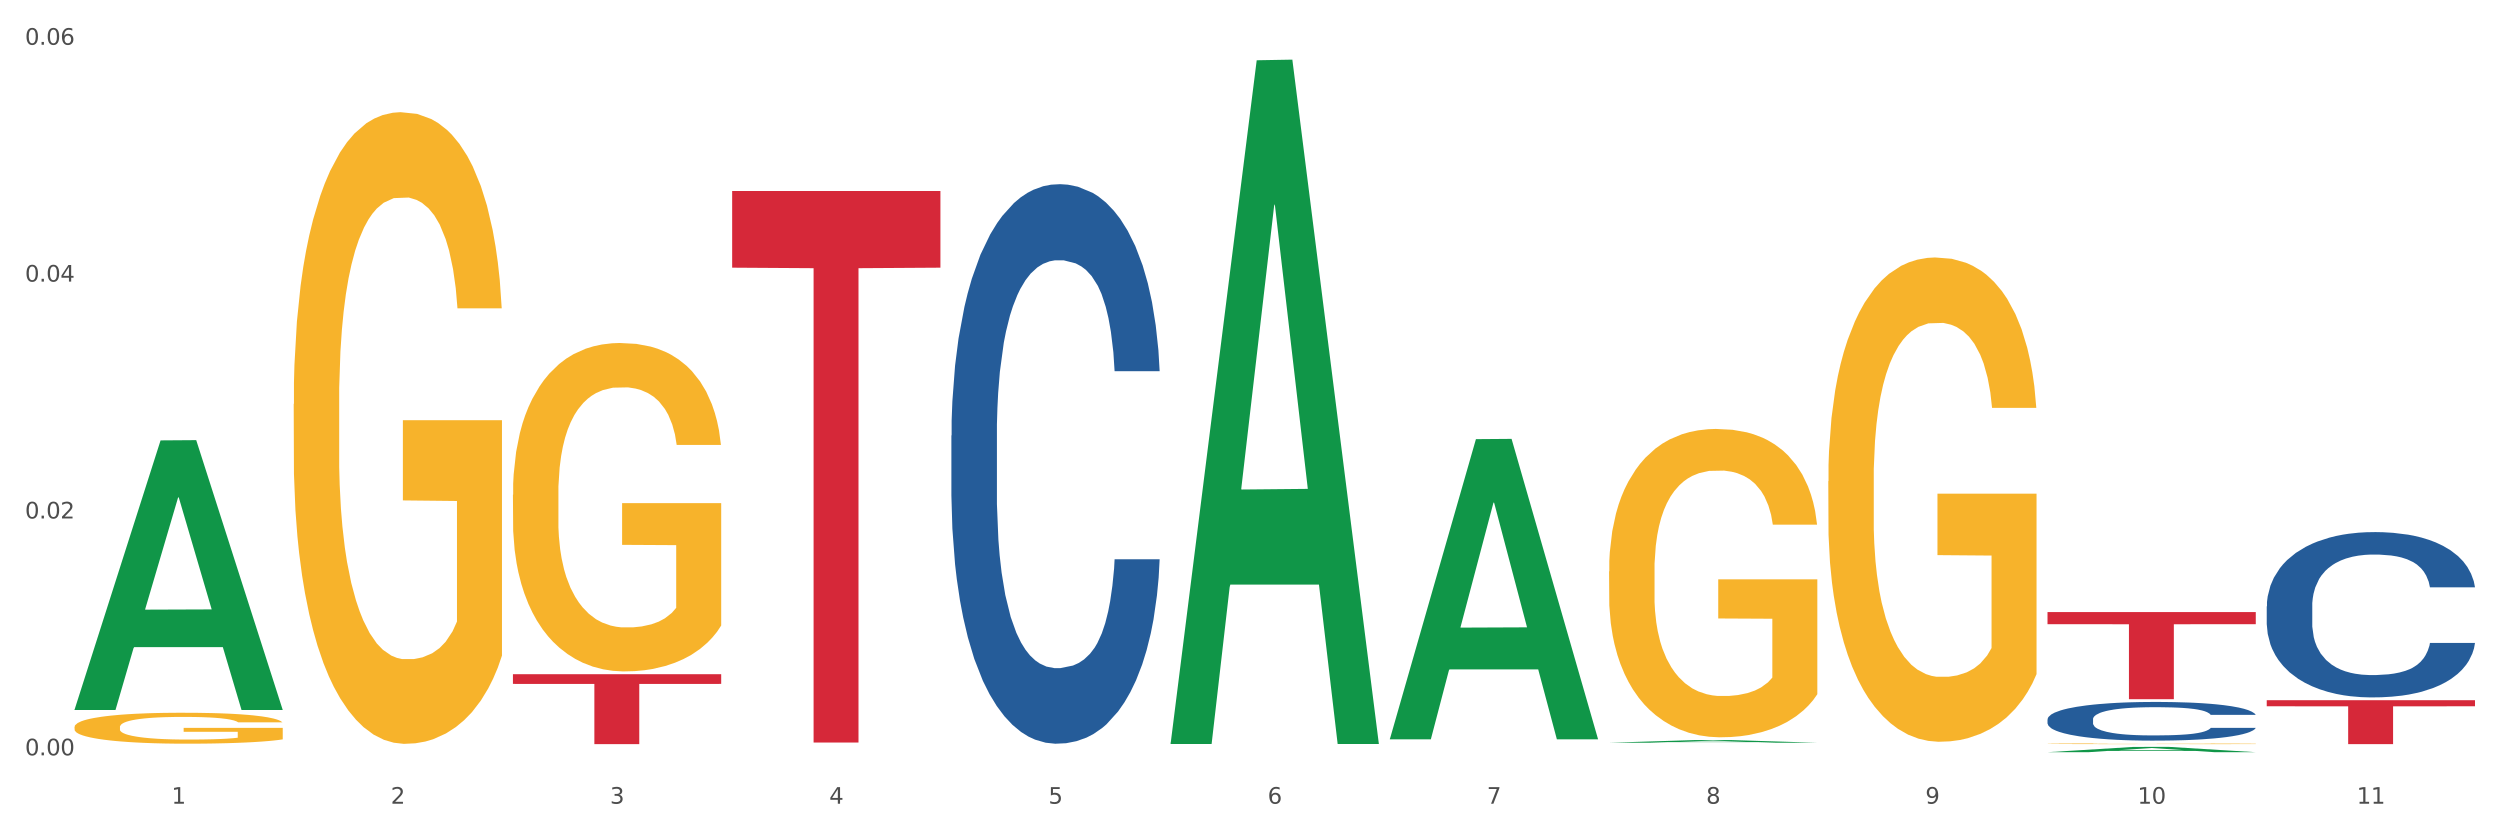 <?xml version="1.0" encoding="utf-8" standalone="no"?>
<!DOCTYPE svg PUBLIC "-//W3C//DTD SVG 1.1//EN"
  "http://www.w3.org/Graphics/SVG/1.1/DTD/svg11.dtd">
<svg xmlns:xlink="http://www.w3.org/1999/xlink" width="1080pt" height="360pt" viewBox="0 0 1080 360" xmlns="http://www.w3.org/2000/svg" version="1.1">
 <rect x="0" y="0" width="1080" height="360" fill="#333333" stroke="none"/>
 <defs>
  <style type="text/css">*{stroke-linejoin: round; stroke-linecap: butt}</style>
 </defs>
 <g id="figure_1">
  <g id="patch_1">
   <path d="M 0 360 
L 1080 360 
L 1080 0 
L 0 0 
z
" style="fill: #ffffff; stroke: #ffffff; stroke-linejoin: miter"/>
  </g>
  <g id="axes_1">
   <g id="matplotlib.axis_1">
    <g id="xtick_1">
     <g id="text_1">
      <!-- 1 -->
      <g style="fill: #4d4d4d" transform="translate(74.106 347.204) scale(0.096 -0.096)">
       <defs>
        <path id="DejaVuSans-31" d="M 794 531 
L 1825 531 
L 1825 4091 
L 703 3866 
L 703 4441 
L 1819 4666 
L 2450 4666 
L 2450 531 
L 3481 531 
L 3481 0 
L 794 0 
L 794 531 
z
" transform="scale(0.016)"/>
       </defs>
       <use xlink:href="#DejaVuSans-31"/>
      </g>
     </g>
    </g>
    <g id="xtick_2">
     <g id="text_2">
      <!-- 2 -->
      <g style="fill: #4d4d4d" transform="translate(168.812 347.204) scale(0.096 -0.096)">
       <defs>
        <path id="DejaVuSans-32" d="M 1228 531 
L 3431 531 
L 3431 0 
L 469 0 
L 469 531 
Q 828 903 1448 1529 
Q 2069 2156 2228 2338 
Q 2531 2678 2651 2914 
Q 2772 3150 2772 3378 
Q 2772 3750 2511 3984 
Q 2250 4219 1831 4219 
Q 1534 4219 1204 4116 
Q 875 4013 500 3803 
L 500 4441 
Q 881 4594 1212 4672 
Q 1544 4750 1819 4750 
Q 2544 4750 2975 4387 
Q 3406 4025 3406 3419 
Q 3406 3131 3298 2873 
Q 3191 2616 2906 2266 
Q 2828 2175 2409 1742 
Q 1991 1309 1228 531 
z
" transform="scale(0.016)"/>
       </defs>
       <use xlink:href="#DejaVuSans-32"/>
      </g>
     </g>
    </g>
    <g id="xtick_3">
     <g id="text_3">
      <!-- 3 -->
      <g style="fill: #4d4d4d" transform="translate(263.517 347.204) scale(0.096 -0.096)">
       <defs>
        <path id="DejaVuSans-33" d="M 2597 2516 
Q 3050 2419 3304 2112 
Q 3559 1806 3559 1356 
Q 3559 666 3084 287 
Q 2609 -91 1734 -91 
Q 1441 -91 1130 -33 
Q 819 25 488 141 
L 488 750 
Q 750 597 1062 519 
Q 1375 441 1716 441 
Q 2309 441 2620 675 
Q 2931 909 2931 1356 
Q 2931 1769 2642 2001 
Q 2353 2234 1838 2234 
L 1294 2234 
L 1294 2753 
L 1863 2753 
Q 2328 2753 2575 2939 
Q 2822 3125 2822 3475 
Q 2822 3834 2567 4026 
Q 2313 4219 1838 4219 
Q 1578 4219 1281 4162 
Q 984 4106 628 3988 
L 628 4550 
Q 988 4650 1302 4700 
Q 1616 4750 1894 4750 
Q 2613 4750 3031 4423 
Q 3450 4097 3450 3541 
Q 3450 3153 3228 2886 
Q 3006 2619 2597 2516 
z
" transform="scale(0.016)"/>
       </defs>
       <use xlink:href="#DejaVuSans-33"/>
      </g>
     </g>
    </g>
    <g id="xtick_4">
     <g id="text_4">
      <!-- 4 -->
      <g style="fill: #4d4d4d" transform="translate(358.223 347.204) scale(0.096 -0.096)">
       <defs>
        <path id="DejaVuSans-34" d="M 2419 4116 
L 825 1625 
L 2419 1625 
L 2419 4116 
z
M 2253 4666 
L 3047 4666 
L 3047 1625 
L 3713 1625 
L 3713 1100 
L 3047 1100 
L 3047 0 
L 2419 0 
L 2419 1100 
L 313 1100 
L 313 1709 
L 2253 4666 
z
" transform="scale(0.016)"/>
       </defs>
       <use xlink:href="#DejaVuSans-34"/>
      </g>
     </g>
    </g>
    <g id="xtick_5">
     <g id="text_5">
      <!-- 5 -->
      <g style="fill: #4d4d4d" transform="translate(452.928 347.204) scale(0.096 -0.096)">
       <defs>
        <path id="DejaVuSans-35" d="M 691 4666 
L 3169 4666 
L 3169 4134 
L 1269 4134 
L 1269 2991 
Q 1406 3038 1543 3061 
Q 1681 3084 1819 3084 
Q 2600 3084 3056 2656 
Q 3513 2228 3513 1497 
Q 3513 744 3044 326 
Q 2575 -91 1722 -91 
Q 1428 -91 1123 -41 
Q 819 9 494 109 
L 494 744 
Q 775 591 1075 516 
Q 1375 441 1709 441 
Q 2250 441 2565 725 
Q 2881 1009 2881 1497 
Q 2881 1984 2565 2268 
Q 2250 2553 1709 2553 
Q 1456 2553 1204 2497 
Q 953 2441 691 2322 
L 691 4666 
z
" transform="scale(0.016)"/>
       </defs>
       <use xlink:href="#DejaVuSans-35"/>
      </g>
     </g>
    </g>
    <g id="xtick_6">
     <g id="text_6">
      <!-- 6 -->
      <g style="fill: #4d4d4d" transform="translate(547.634 347.204) scale(0.096 -0.096)">
       <defs>
        <path id="DejaVuSans-36" d="M 2113 2584 
Q 1688 2584 1439 2293 
Q 1191 2003 1191 1497 
Q 1191 994 1439 701 
Q 1688 409 2113 409 
Q 2538 409 2786 701 
Q 3034 994 3034 1497 
Q 3034 2003 2786 2293 
Q 2538 2584 2113 2584 
z
M 3366 4563 
L 3366 3988 
Q 3128 4100 2886 4159 
Q 2644 4219 2406 4219 
Q 1781 4219 1451 3797 
Q 1122 3375 1075 2522 
Q 1259 2794 1537 2939 
Q 1816 3084 2150 3084 
Q 2853 3084 3261 2657 
Q 3669 2231 3669 1497 
Q 3669 778 3244 343 
Q 2819 -91 2113 -91 
Q 1303 -91 875 529 
Q 447 1150 447 2328 
Q 447 3434 972 4092 
Q 1497 4750 2381 4750 
Q 2619 4750 2861 4703 
Q 3103 4656 3366 4563 
z
" transform="scale(0.016)"/>
       </defs>
       <use xlink:href="#DejaVuSans-36"/>
      </g>
     </g>
    </g>
    <g id="xtick_7">
     <g id="text_7">
      <!-- 7 -->
      <g style="fill: #4d4d4d" transform="translate(642.339 347.204) scale(0.096 -0.096)">
       <defs>
        <path id="DejaVuSans-37" d="M 525 4666 
L 3525 4666 
L 3525 4397 
L 1831 0 
L 1172 0 
L 2766 4134 
L 525 4134 
L 525 4666 
z
" transform="scale(0.016)"/>
       </defs>
       <use xlink:href="#DejaVuSans-37"/>
      </g>
     </g>
    </g>
    <g id="xtick_8">
     <g id="text_8">
      <!-- 8 -->
      <g style="fill: #4d4d4d" transform="translate(737.044 347.204) scale(0.096 -0.096)">
       <defs>
        <path id="DejaVuSans-38" d="M 2034 2216 
Q 1584 2216 1326 1975 
Q 1069 1734 1069 1313 
Q 1069 891 1326 650 
Q 1584 409 2034 409 
Q 2484 409 2743 651 
Q 3003 894 3003 1313 
Q 3003 1734 2745 1975 
Q 2488 2216 2034 2216 
z
M 1403 2484 
Q 997 2584 770 2862 
Q 544 3141 544 3541 
Q 544 4100 942 4425 
Q 1341 4750 2034 4750 
Q 2731 4750 3128 4425 
Q 3525 4100 3525 3541 
Q 3525 3141 3298 2862 
Q 3072 2584 2669 2484 
Q 3125 2378 3379 2068 
Q 3634 1759 3634 1313 
Q 3634 634 3220 271 
Q 2806 -91 2034 -91 
Q 1263 -91 848 271 
Q 434 634 434 1313 
Q 434 1759 690 2068 
Q 947 2378 1403 2484 
z
M 1172 3481 
Q 1172 3119 1398 2916 
Q 1625 2713 2034 2713 
Q 2441 2713 2670 2916 
Q 2900 3119 2900 3481 
Q 2900 3844 2670 4047 
Q 2441 4250 2034 4250 
Q 1625 4250 1398 4047 
Q 1172 3844 1172 3481 
z
" transform="scale(0.016)"/>
       </defs>
       <use xlink:href="#DejaVuSans-38"/>
      </g>
     </g>
    </g>
    <g id="xtick_9">
     <g id="text_9">
      <!-- 9 -->
      <g style="fill: #4d4d4d" transform="translate(831.75 347.204) scale(0.096 -0.096)">
       <defs>
        <path id="DejaVuSans-39" d="M 703 97 
L 703 672 
Q 941 559 1184 500 
Q 1428 441 1663 441 
Q 2288 441 2617 861 
Q 2947 1281 2994 2138 
Q 2813 1869 2534 1725 
Q 2256 1581 1919 1581 
Q 1219 1581 811 2004 
Q 403 2428 403 3163 
Q 403 3881 828 4315 
Q 1253 4750 1959 4750 
Q 2769 4750 3195 4129 
Q 3622 3509 3622 2328 
Q 3622 1225 3098 567 
Q 2575 -91 1691 -91 
Q 1453 -91 1209 -44 
Q 966 3 703 97 
z
M 1959 2075 
Q 2384 2075 2632 2365 
Q 2881 2656 2881 3163 
Q 2881 3666 2632 3958 
Q 2384 4250 1959 4250 
Q 1534 4250 1286 3958 
Q 1038 3666 1038 3163 
Q 1038 2656 1286 2365 
Q 1534 2075 1959 2075 
z
" transform="scale(0.016)"/>
       </defs>
       <use xlink:href="#DejaVuSans-39"/>
      </g>
     </g>
    </g>
    <g id="xtick_10">
     <g id="text_10">
      <!-- 10 -->
      <g style="fill: #4d4d4d" transform="translate(923.401 347.204) scale(0.096 -0.096)">
       <defs>
        <path id="DejaVuSans-30" d="M 2034 4250 
Q 1547 4250 1301 3770 
Q 1056 3291 1056 2328 
Q 1056 1369 1301 889 
Q 1547 409 2034 409 
Q 2525 409 2770 889 
Q 3016 1369 3016 2328 
Q 3016 3291 2770 3770 
Q 2525 4250 2034 4250 
z
M 2034 4750 
Q 2819 4750 3233 4129 
Q 3647 3509 3647 2328 
Q 3647 1150 3233 529 
Q 2819 -91 2034 -91 
Q 1250 -91 836 529 
Q 422 1150 422 2328 
Q 422 3509 836 4129 
Q 1250 4750 2034 4750 
z
" transform="scale(0.016)"/>
       </defs>
       <use xlink:href="#DejaVuSans-31"/>
       <use xlink:href="#DejaVuSans-30" transform="translate(63.623 0)"/>
      </g>
     </g>
    </g>
    <g id="xtick_11">
     <g id="text_11">
      <!-- 11 -->
      <g style="fill: #4d4d4d" transform="translate(1018.107 347.204) scale(0.096 -0.096)">
       <use xlink:href="#DejaVuSans-31"/>
       <use xlink:href="#DejaVuSans-31" transform="translate(63.623 0)"/>
      </g>
     </g>
    </g>
    <g id="xtick_12"/>
    <g id="xtick_13"/>
    <g id="xtick_14"/>
    <g id="xtick_15"/>
    <g id="xtick_16"/>
    <g id="xtick_17"/>
    <g id="xtick_18"/>
    <g id="xtick_19"/>
    <g id="xtick_20"/>
    <g id="xtick_21"/>
   </g>
   <g id="matplotlib.axis_2">
    <g id="ytick_1">
     <g id="text_12">
      <!-- 0.00 -->
      <g style="fill: #4d4d4d" transform="translate(10.8 326.306) scale(0.096 -0.096)">
       <defs>
        <path id="DejaVuSans-2e" d="M 684 794 
L 1344 794 
L 1344 0 
L 684 0 
L 684 794 
z
" transform="scale(0.016)"/>
       </defs>
       <use xlink:href="#DejaVuSans-30"/>
       <use xlink:href="#DejaVuSans-2e" transform="translate(63.623 0)"/>
       <use xlink:href="#DejaVuSans-30" transform="translate(95.41 0)"/>
       <use xlink:href="#DejaVuSans-30" transform="translate(159.033 0)"/>
      </g>
     </g>
    </g>
    <g id="ytick_2">
     <g id="text_13">
      <!-- 0.02 -->
      <g style="fill: #4d4d4d" transform="translate(10.8 223.982) scale(0.096 -0.096)">
       <use xlink:href="#DejaVuSans-30"/>
       <use xlink:href="#DejaVuSans-2e" transform="translate(63.623 0)"/>
       <use xlink:href="#DejaVuSans-30" transform="translate(95.41 0)"/>
       <use xlink:href="#DejaVuSans-32" transform="translate(159.033 0)"/>
      </g>
     </g>
    </g>
    <g id="ytick_3">
     <g id="text_14">
      <!-- 0.04 -->
      <g style="fill: #4d4d4d" transform="translate(10.8 121.659) scale(0.096 -0.096)">
       <use xlink:href="#DejaVuSans-30"/>
       <use xlink:href="#DejaVuSans-2e" transform="translate(63.623 0)"/>
       <use xlink:href="#DejaVuSans-30" transform="translate(95.41 0)"/>
       <use xlink:href="#DejaVuSans-34" transform="translate(159.033 0)"/>
      </g>
     </g>
    </g>
    <g id="ytick_4">
     <g id="text_15">
      <!-- 0.06 -->
      <g style="fill: #4d4d4d" transform="translate(10.8 19.335) scale(0.096 -0.096)">
       <use xlink:href="#DejaVuSans-30"/>
       <use xlink:href="#DejaVuSans-2e" transform="translate(63.623 0)"/>
       <use xlink:href="#DejaVuSans-30" transform="translate(95.41 0)"/>
       <use xlink:href="#DejaVuSans-36" transform="translate(159.033 0)"/>
      </g>
     </g>
    </g>
    <g id="ytick_5"/>
    <g id="ytick_6"/>
    <g id="ytick_7"/>
   </g>
   <g id="PolyCollection_1">
    <path d="M 32.175 306.5 
L 32.268 306.39 
L 69.369 190.247 
L 84.766 190.137 
L 122.145 306.719 
L 104.337 306.719 
L 96.267 279.571 
L 57.96 279.571 
L 57.682 280.009 
L 49.891 306.719 
L 32.175 306.719 
L 32.175 306.5 
L 62.783 263.37 
L 91.444 263.261 
L 77.253 214.986 
L 77.067 214.767 
L 76.882 215.096 
L 62.691 263.261 
L 62.783 263.37 
L 32.175 306.5 
z
" clip-path="url(#p1b09f96407)" style="fill: #109648"/>
    <path d="M 221.586 213.735 
L 221.692 213.605 
L 221.692 208.94 
L 221.905 204.923 
L 222.967 195.205 
L 224.56 187.171 
L 225.729 182.895 
L 226.897 179.397 
L 228.278 175.898 
L 229.978 172.27 
L 233.058 166.957 
L 234.97 164.236 
L 237.307 161.386 
L 241.556 157.239 
L 244.636 154.907 
L 247.823 152.963 
L 253.028 150.631 
L 256.427 149.594 
L 260.038 148.817 
L 264.394 148.298 
L 267.686 148.169 
L 274.91 148.558 
L 281.07 149.724 
L 284.045 150.631 
L 287.869 152.186 
L 289.887 153.222 
L 293.18 155.296 
L 296.579 158.017 
L 298.916 160.349 
L 302.421 164.755 
L 305.077 169.16 
L 307.52 174.603 
L 308.794 178.36 
L 309.75 181.859 
L 310.6 185.876 
L 311.45 192.225 
L 292.33 192.225 
L 291.586 187.69 
L 290.418 183.414 
L 288.718 179.267 
L 287.231 176.676 
L 284.682 173.436 
L 282.345 171.363 
L 279.902 169.808 
L 276.928 168.512 
L 274.591 167.865 
L 271.298 167.346 
L 264.818 167.476 
L 260.463 168.512 
L 257.489 169.808 
L 255.577 170.974 
L 253.878 172.27 
L 251.966 174.084 
L 249.735 176.805 
L 248.142 179.267 
L 246.548 182.377 
L 245.274 185.487 
L 244.105 189.115 
L 243.149 193.002 
L 242.406 197.019 
L 241.768 201.943 
L 241.237 210.106 
L 241.237 227.858 
L 241.45 231.875 
L 241.981 237.188 
L 242.618 241.205 
L 243.68 245.999 
L 244.636 249.239 
L 246.442 253.903 
L 248.46 257.791 
L 250.054 260.253 
L 251.647 262.326 
L 254.409 265.177 
L 257.489 267.509 
L 260.145 268.934 
L 263.756 270.23 
L 266.199 270.748 
L 268.324 271.008 
L 273.529 271.008 
L 277.246 270.619 
L 281.389 269.712 
L 284.576 268.546 
L 287.231 267.12 
L 290.206 264.788 
L 292.118 262.585 
L 292.118 235.504 
L 268.749 235.374 
L 268.749 217.363 
L 311.556 217.363 
L 311.556 270.23 
L 309.75 272.951 
L 307.732 275.413 
L 305.608 277.616 
L 302.421 280.337 
L 298.597 282.929 
L 295.198 284.743 
L 291.586 286.298 
L 287.338 287.723 
L 281.814 289.019 
L 278.415 289.537 
L 274.166 289.926 
L 269.174 290.055 
L 264.818 289.796 
L 260.57 289.148 
L 256.108 287.982 
L 251.753 286.298 
L 248.46 284.613 
L 245.167 282.54 
L 241.662 279.819 
L 238.9 277.227 
L 236.776 274.895 
L 234.439 271.915 
L 231.89 268.027 
L 229.978 264.529 
L 228.278 260.901 
L 226.472 256.236 
L 225.198 252.219 
L 223.923 247.165 
L 223.179 243.408 
L 222.33 237.577 
L 221.692 229.413 
L 221.586 213.735 
z
" clip-path="url(#p1b09f96407)" style="fill: #f7b32b"/>
    <path d="M 695.113 246.859 
L 695.22 246.738 
L 695.22 242.358 
L 695.432 238.586 
L 696.494 229.462 
L 698.088 221.919 
L 699.256 217.904 
L 700.424 214.619 
L 701.805 211.334 
L 703.505 207.928 
L 706.585 202.94 
L 708.497 200.385 
L 710.834 197.709 
L 715.083 193.815 
L 718.164 191.626 
L 721.35 189.801 
L 726.555 187.611 
L 729.954 186.637 
L 733.566 185.908 
L 737.921 185.421 
L 741.214 185.299 
L 748.437 185.664 
L 754.598 186.759 
L 757.572 187.611 
L 761.396 189.071 
L 763.414 190.044 
L 766.707 191.991 
L 770.106 194.545 
L 772.443 196.735 
L 775.948 200.872 
L 778.604 205.008 
L 781.047 210.118 
L 782.322 213.646 
L 783.278 216.931 
L 784.128 220.702 
L 784.977 226.664 
L 765.857 226.664 
L 765.114 222.406 
L 763.945 218.391 
L 762.246 214.498 
L 760.759 212.064 
L 758.209 209.023 
L 755.872 207.076 
L 753.429 205.616 
L 750.455 204.4 
L 748.118 203.792 
L 744.825 203.305 
L 738.346 203.427 
L 733.991 204.4 
L 731.016 205.616 
L 729.104 206.711 
L 727.405 207.928 
L 725.493 209.631 
L 723.262 212.186 
L 721.669 214.498 
L 720.076 217.418 
L 718.801 220.337 
L 717.632 223.744 
L 716.676 227.394 
L 715.933 231.165 
L 715.296 235.788 
L 714.764 243.453 
L 714.764 260.12 
L 714.977 263.892 
L 715.508 268.88 
L 716.145 272.651 
L 717.208 277.153 
L 718.164 280.194 
L 719.969 284.574 
L 721.988 288.224 
L 723.581 290.535 
L 725.174 292.482 
L 727.936 295.158 
L 731.016 297.348 
L 733.672 298.687 
L 737.284 299.903 
L 739.727 300.39 
L 741.851 300.633 
L 747.056 300.633 
L 750.774 300.268 
L 754.916 299.416 
L 758.103 298.322 
L 760.759 296.983 
L 763.733 294.793 
L 765.645 292.725 
L 765.645 267.298 
L 742.276 267.177 
L 742.276 250.266 
L 785.084 250.266 
L 785.084 299.903 
L 783.278 302.458 
L 781.26 304.77 
L 779.135 306.838 
L 775.948 309.393 
L 772.124 311.826 
L 768.725 313.529 
L 765.114 314.989 
L 760.865 316.327 
L 755.341 317.544 
L 751.942 318.031 
L 747.693 318.395 
L 742.701 318.517 
L 738.346 318.274 
L 734.097 317.666 
L 729.636 316.571 
L 725.28 314.989 
L 721.988 313.407 
L 718.695 311.461 
L 715.189 308.906 
L 712.428 306.473 
L 710.303 304.283 
L 707.966 301.485 
L 705.417 297.835 
L 703.505 294.55 
L 701.805 291.144 
L 700 286.764 
L 698.725 282.992 
L 697.45 278.248 
L 696.707 274.719 
L 695.857 269.245 
L 695.22 261.58 
L 695.113 246.859 
z
" clip-path="url(#p1b09f96407)" style="fill: #f7b32b"/>
    <path d="M 789.819 207.904 
L 789.925 207.713 
L 789.925 200.834 
L 790.138 194.91 
L 791.2 180.58 
L 792.793 168.733 
L 793.962 162.427 
L 795.13 157.268 
L 796.511 152.109 
L 798.21 146.759 
L 801.291 138.925 
L 803.203 134.912 
L 805.54 130.708 
L 809.789 124.594 
L 812.869 121.155 
L 816.056 118.288 
L 821.261 114.849 
L 824.66 113.32 
L 828.271 112.174 
L 832.626 111.41 
L 835.919 111.219 
L 843.142 111.792 
L 849.303 113.512 
L 852.277 114.849 
L 856.101 117.142 
L 858.12 118.671 
L 861.413 121.728 
L 864.812 125.74 
L 867.149 129.18 
L 870.654 135.676 
L 873.309 142.173 
L 875.753 150.198 
L 877.027 155.74 
L 877.983 160.899 
L 878.833 166.822 
L 879.683 176.185 
L 860.563 176.185 
L 859.819 169.497 
L 858.651 163.192 
L 856.951 157.077 
L 855.464 153.256 
L 852.915 148.479 
L 850.578 145.421 
L 848.135 143.128 
L 845.161 141.218 
L 842.824 140.262 
L 839.531 139.498 
L 833.051 139.689 
L 828.696 141.218 
L 825.722 143.128 
L 823.81 144.848 
L 822.11 146.759 
L 820.198 149.434 
L 817.968 153.447 
L 816.374 157.077 
L 814.781 161.663 
L 813.506 166.249 
L 812.338 171.599 
L 811.382 177.331 
L 810.638 183.255 
L 810.001 190.516 
L 809.47 202.553 
L 809.47 228.731 
L 809.682 234.654 
L 810.213 242.489 
L 810.851 248.412 
L 811.913 255.482 
L 812.869 260.259 
L 814.675 267.137 
L 816.693 272.87 
L 818.286 276.5 
L 819.88 279.557 
L 822.641 283.761 
L 825.722 287.201 
L 828.377 289.302 
L 831.989 291.213 
L 834.432 291.977 
L 836.557 292.36 
L 841.761 292.36 
L 845.479 291.786 
L 849.622 290.449 
L 852.809 288.729 
L 855.464 286.627 
L 858.438 283.188 
L 860.35 279.94 
L 860.35 240.005 
L 836.981 239.813 
L 836.981 213.254 
L 879.789 213.254 
L 879.789 291.213 
L 877.983 295.226 
L 875.965 298.856 
L 873.841 302.105 
L 870.654 306.117 
L 866.83 309.939 
L 863.431 312.614 
L 859.819 314.907 
L 855.57 317.009 
L 850.047 318.919 
L 846.648 319.684 
L 842.399 320.257 
L 837.406 320.448 
L 833.051 320.066 
L 828.802 319.11 
L 824.341 317.391 
L 819.986 314.907 
L 816.693 312.423 
L 813.4 309.365 
L 809.895 305.353 
L 807.133 301.531 
L 805.009 298.092 
L 802.672 293.697 
L 800.122 287.965 
L 798.21 282.806 
L 796.511 277.456 
L 794.705 270.577 
L 793.43 264.653 
L 792.156 257.201 
L 791.412 251.66 
L 790.562 243.062 
L 789.925 231.024 
L 789.819 207.904 
z
" clip-path="url(#p1b09f96407)" style="fill: #f7b32b"/>
    <path d="M 884.524 321.296 
L 884.631 321.296 
L 884.631 321.285 
L 884.843 321.276 
L 885.905 321.253 
L 887.499 321.235 
L 888.667 321.225 
L 889.835 321.217 
L 891.216 321.209 
L 892.916 321.201 
L 895.996 321.188 
L 897.908 321.182 
L 900.245 321.176 
L 904.494 321.166 
L 907.575 321.161 
L 910.761 321.156 
L 915.966 321.151 
L 919.365 321.149 
L 922.977 321.147 
L 927.332 321.146 
L 930.625 321.145 
L 937.848 321.146 
L 944.009 321.149 
L 946.983 321.151 
L 950.807 321.154 
L 952.825 321.157 
L 956.118 321.162 
L 959.517 321.168 
L 961.854 321.173 
L 965.359 321.183 
L 968.015 321.193 
L 970.458 321.206 
L 971.733 321.215 
L 972.689 321.223 
L 973.539 321.232 
L 974.388 321.246 
L 955.268 321.246 
L 954.525 321.236 
L 953.356 321.226 
L 951.657 321.217 
L 950.17 321.211 
L 947.62 321.203 
L 945.283 321.199 
L 942.84 321.195 
L 939.866 321.192 
L 937.529 321.191 
L 934.236 321.189 
L 927.757 321.19 
L 923.402 321.192 
L 920.427 321.195 
L 918.515 321.198 
L 916.816 321.201 
L 914.904 321.205 
L 912.673 321.211 
L 911.08 321.217 
L 909.487 321.224 
L 908.212 321.231 
L 907.043 321.239 
L 906.087 321.248 
L 905.344 321.257 
L 904.707 321.269 
L 904.175 321.288 
L 904.175 321.328 
L 904.388 321.338 
L 904.919 321.35 
L 905.556 321.359 
L 906.619 321.37 
L 907.575 321.377 
L 909.38 321.388 
L 911.399 321.397 
L 912.992 321.403 
L 914.585 321.407 
L 917.347 321.414 
L 920.427 321.419 
L 923.083 321.423 
L 926.695 321.426 
L 929.138 321.427 
L 931.262 321.427 
L 936.467 321.427 
L 940.185 321.427 
L 944.327 321.424 
L 947.514 321.422 
L 950.17 321.418 
L 953.144 321.413 
L 955.056 321.408 
L 955.056 321.346 
L 931.687 321.346 
L 931.687 321.304 
L 974.495 321.304 
L 974.495 321.426 
L 972.689 321.432 
L 970.671 321.438 
L 968.546 321.443 
L 965.359 321.449 
L 961.535 321.455 
L 958.136 321.459 
L 954.525 321.463 
L 950.276 321.466 
L 944.752 321.469 
L 941.353 321.47 
L 937.104 321.471 
L 932.112 321.471 
L 927.757 321.471 
L 923.508 321.469 
L 919.047 321.466 
L 914.691 321.463 
L 911.399 321.459 
L 908.106 321.454 
L 904.6 321.448 
L 901.839 321.442 
L 899.714 321.436 
L 897.377 321.429 
L 894.828 321.421 
L 892.916 321.413 
L 891.216 321.404 
L 889.411 321.393 
L 888.136 321.384 
L 886.861 321.373 
L 886.118 321.364 
L 885.268 321.351 
L 884.631 321.332 
L 884.524 321.296 
z
" clip-path="url(#p1b09f96407)" style="fill: #f7b32b"/>
    <path d="M 979.23 261.954 
L 979.336 261.889 
L 979.336 260.062 
L 979.655 257.584 
L 980.825 253.017 
L 982.314 249.56 
L 984.866 245.516 
L 986.249 243.82 
L 988.057 241.928 
L 991.779 238.862 
L 996.033 236.253 
L 999.01 234.818 
L 1001.244 233.905 
L 1006.242 232.274 
L 1009.114 231.556 
L 1012.091 230.969 
L 1014.644 230.578 
L 1018.898 230.121 
L 1022.301 229.925 
L 1026.236 229.86 
L 1029.532 229.925 
L 1033.893 230.186 
L 1040.273 230.969 
L 1042.719 231.426 
L 1046.016 232.209 
L 1049.419 233.252 
L 1052.184 234.296 
L 1055.375 235.796 
L 1058.672 237.753 
L 1061.862 240.232 
L 1064.095 242.515 
L 1065.903 244.929 
L 1067.498 247.864 
L 1068.668 251.061 
L 1069.2 253.735 
L 1049.738 253.735 
L 1049.207 251.321 
L 1048.143 248.712 
L 1047.08 246.951 
L 1045.91 245.516 
L 1044.102 243.885 
L 1042.507 242.841 
L 1039.848 241.602 
L 1037.402 240.819 
L 1035.381 240.363 
L 1032.935 239.971 
L 1027.724 239.58 
L 1024.002 239.58 
L 1021.663 239.71 
L 1018.791 240.036 
L 1016.345 240.493 
L 1013.474 241.276 
L 1011.24 242.124 
L 1009.007 243.233 
L 1007.731 244.016 
L 1005.817 245.451 
L 1004.541 246.625 
L 1002.839 248.647 
L 1001.882 250.082 
L 1000.18 253.8 
L 999.436 256.54 
L 999.117 258.432 
L 998.904 260.519 
L 998.904 270.695 
L 999.542 275.261 
L 1000.074 277.218 
L 1000.925 279.436 
L 1002.52 282.306 
L 1004.86 285.111 
L 1007.306 287.134 
L 1009.326 288.373 
L 1011.24 289.286 
L 1013.155 290.004 
L 1015.494 290.656 
L 1017.409 291.048 
L 1020.28 291.439 
L 1023.683 291.635 
L 1026.342 291.635 
L 1031.766 291.308 
L 1034.212 290.982 
L 1036.551 290.526 
L 1039.104 289.808 
L 1041.124 289.025 
L 1042.294 288.438 
L 1044.208 287.199 
L 1045.697 285.894 
L 1046.973 284.394 
L 1047.824 283.089 
L 1048.781 281.132 
L 1049.526 278.914 
L 1049.738 277.74 
L 1069.2 277.74 
L 1068.775 280.089 
L 1068.03 282.372 
L 1066.541 285.438 
L 1065.371 287.199 
L 1063.564 289.351 
L 1061.649 291.178 
L 1058.991 293.2 
L 1056.545 294.7 
L 1053.992 296.005 
L 1051.227 297.179 
L 1046.229 298.81 
L 1044.421 299.267 
L 1040.592 300.049 
L 1037.615 300.506 
L 1033.254 300.963 
L 1028.788 301.224 
L 1024.109 301.289 
L 1019.961 301.158 
L 1015.388 300.767 
L 1012.517 300.376 
L 1009.326 299.789 
L 1005.604 298.875 
L 1002.095 297.766 
L 998.798 296.462 
L 995.714 294.961 
L 992.842 293.265 
L 989.12 290.46 
L 986.355 287.721 
L 984.334 285.177 
L 982.952 283.024 
L 981.569 280.284 
L 980.825 278.393 
L 979.655 273.826 
L 979.23 269.586 
L 979.23 261.954 
z
" clip-path="url(#p1b09f96407)" style="fill: #255c99"/>
    <path d="M 884.524 310.751 
L 884.631 310.736 
L 884.631 310.308 
L 884.95 309.728 
L 886.12 308.659 
L 887.608 307.85 
L 890.161 306.904 
L 891.543 306.507 
L 893.351 306.064 
L 897.073 305.346 
L 901.327 304.736 
L 904.305 304.4 
L 906.538 304.186 
L 911.537 303.804 
L 914.408 303.636 
L 917.386 303.499 
L 919.938 303.407 
L 924.192 303.3 
L 927.595 303.255 
L 931.53 303.239 
L 934.827 303.255 
L 939.187 303.316 
L 945.568 303.499 
L 948.014 303.606 
L 951.311 303.789 
L 954.714 304.033 
L 957.479 304.278 
L 960.669 304.629 
L 963.966 305.087 
L 967.157 305.667 
L 969.39 306.201 
L 971.198 306.766 
L 972.793 307.453 
L 973.963 308.201 
L 974.495 308.827 
L 955.033 308.827 
L 954.501 308.262 
L 953.438 307.652 
L 952.374 307.239 
L 951.204 306.904 
L 949.396 306.522 
L 947.801 306.278 
L 945.143 305.988 
L 942.697 305.804 
L 940.676 305.697 
L 938.23 305.606 
L 933.019 305.514 
L 929.297 305.514 
L 926.957 305.545 
L 924.086 305.621 
L 921.64 305.728 
L 918.768 305.911 
L 916.535 306.11 
L 914.302 306.369 
L 913.026 306.552 
L 911.111 306.888 
L 909.835 307.163 
L 908.134 307.636 
L 907.176 307.972 
L 905.475 308.843 
L 904.73 309.484 
L 904.411 309.927 
L 904.199 310.415 
L 904.199 312.797 
L 904.837 313.866 
L 905.368 314.324 
L 906.219 314.843 
L 907.814 315.515 
L 910.154 316.171 
L 912.6 316.645 
L 914.621 316.935 
L 916.535 317.148 
L 918.449 317.316 
L 920.789 317.469 
L 922.703 317.561 
L 925.575 317.652 
L 928.978 317.698 
L 931.636 317.698 
L 937.06 317.622 
L 939.506 317.545 
L 941.846 317.438 
L 944.398 317.271 
L 946.419 317.087 
L 947.589 316.95 
L 949.503 316.66 
L 950.992 316.354 
L 952.268 316.003 
L 953.119 315.698 
L 954.076 315.24 
L 954.82 314.721 
L 955.033 314.446 
L 974.495 314.446 
L 974.069 314.996 
L 973.325 315.53 
L 971.836 316.248 
L 970.666 316.66 
L 968.858 317.164 
L 966.944 317.591 
L 964.285 318.064 
L 961.839 318.416 
L 959.287 318.721 
L 956.522 318.996 
L 951.523 319.377 
L 949.715 319.484 
L 945.887 319.668 
L 942.909 319.774 
L 938.549 319.881 
L 934.082 319.942 
L 929.403 319.958 
L 925.256 319.927 
L 920.683 319.836 
L 917.811 319.744 
L 914.621 319.607 
L 910.899 319.393 
L 907.389 319.133 
L 904.092 318.828 
L 901.008 318.477 
L 898.137 318.08 
L 894.415 317.423 
L 891.65 316.782 
L 889.629 316.186 
L 888.246 315.683 
L 886.864 315.041 
L 886.12 314.599 
L 884.95 313.53 
L 884.524 312.537 
L 884.524 310.751 
z
" clip-path="url(#p1b09f96407)" style="fill: #255c99"/>
    <path d="M 410.997 188.174 
L 411.103 187.953 
L 411.103 181.772 
L 411.422 173.383 
L 412.592 157.929 
L 414.081 146.229 
L 416.633 132.542 
L 418.016 126.802 
L 419.824 120.4 
L 423.546 110.024 
L 427.8 101.194 
L 430.778 96.337 
L 433.011 93.246 
L 438.009 87.727 
L 440.881 85.299 
L 443.858 83.312 
L 446.411 81.987 
L 450.665 80.442 
L 454.068 79.78 
L 458.003 79.559 
L 461.299 79.78 
L 465.66 80.663 
L 472.041 83.312 
L 474.487 84.857 
L 477.783 87.506 
L 481.186 91.039 
L 483.951 94.571 
L 487.142 99.648 
L 490.439 106.271 
L 493.629 114.66 
L 495.862 122.387 
L 497.67 130.555 
L 499.266 140.489 
L 500.435 151.306 
L 500.967 160.358 
L 481.505 160.358 
L 480.974 152.19 
L 479.91 143.359 
L 478.847 137.399 
L 477.677 132.542 
L 475.869 127.023 
L 474.274 123.491 
L 471.615 119.296 
L 469.169 116.647 
L 467.149 115.102 
L 464.703 113.777 
L 459.491 112.452 
L 455.769 112.452 
L 453.43 112.894 
L 450.558 113.998 
L 448.112 115.543 
L 445.241 118.192 
L 443.008 121.062 
L 440.774 124.815 
L 439.498 127.464 
L 437.584 132.321 
L 436.308 136.295 
L 434.606 143.138 
L 433.649 147.995 
L 431.947 160.578 
L 431.203 169.85 
L 430.884 176.253 
L 430.671 183.317 
L 430.671 217.756 
L 431.309 233.209 
L 431.841 239.832 
L 432.692 247.338 
L 434.287 257.051 
L 436.627 266.544 
L 439.073 273.388 
L 441.093 277.582 
L 443.008 280.673 
L 444.922 283.101 
L 447.262 285.309 
L 449.176 286.634 
L 452.047 287.958 
L 455.45 288.62 
L 458.109 288.62 
L 463.533 287.517 
L 465.979 286.413 
L 468.318 284.867 
L 470.871 282.439 
L 472.891 279.79 
L 474.061 277.803 
L 475.975 273.609 
L 477.464 269.193 
L 478.74 264.116 
L 479.591 259.701 
L 480.548 253.078 
L 481.293 245.572 
L 481.505 241.598 
L 500.967 241.598 
L 500.542 249.546 
L 499.797 257.272 
L 498.308 267.648 
L 497.139 273.609 
L 495.331 280.894 
L 493.416 287.075 
L 490.758 293.919 
L 488.312 298.996 
L 485.759 303.411 
L 482.994 307.385 
L 477.996 312.904 
L 476.188 314.45 
L 472.36 317.099 
L 469.382 318.644 
L 465.022 320.189 
L 460.555 321.072 
L 455.876 321.293 
L 451.728 320.852 
L 447.155 319.527 
L 444.284 318.202 
L 441.093 316.216 
L 437.371 313.125 
L 433.862 309.372 
L 430.565 304.957 
L 427.481 299.879 
L 424.609 294.139 
L 420.887 284.647 
L 418.122 275.375 
L 416.102 266.765 
L 414.719 259.48 
L 413.337 250.208 
L 412.592 243.806 
L 411.422 228.352 
L 410.997 214.003 
L 410.997 188.174 
z
" clip-path="url(#p1b09f96407)" style="fill: #255c99"/>
    <path d="M 126.88 174.56 
L 126.987 174.31 
L 126.987 165.338 
L 127.199 157.613 
L 128.261 138.921 
L 129.855 123.469 
L 131.023 115.245 
L 132.192 108.516 
L 133.572 101.787 
L 135.272 94.809 
L 138.352 84.591 
L 140.264 79.358 
L 142.601 73.875 
L 146.85 65.9 
L 149.931 61.414 
L 153.117 57.675 
L 158.322 53.189 
L 161.721 51.196 
L 165.333 49.7 
L 169.688 48.704 
L 172.981 48.454 
L 180.204 49.202 
L 186.365 51.445 
L 189.339 53.189 
L 193.163 56.18 
L 195.181 58.174 
L 198.474 62.161 
L 201.873 67.395 
L 204.21 71.881 
L 207.716 80.354 
L 210.371 88.828 
L 212.814 99.295 
L 214.089 106.523 
L 215.045 113.251 
L 215.895 120.977 
L 216.744 133.189 
L 197.624 133.189 
L 196.881 124.466 
L 195.712 116.242 
L 194.013 108.267 
L 192.526 103.283 
L 189.976 97.052 
L 187.64 93.065 
L 185.196 90.074 
L 182.222 87.582 
L 179.885 86.336 
L 176.592 85.339 
L 170.113 85.588 
L 165.758 87.582 
L 162.784 90.074 
L 160.872 92.317 
L 159.172 94.809 
L 157.26 98.298 
L 155.029 103.532 
L 153.436 108.267 
L 151.843 114.248 
L 150.568 120.23 
L 149.4 127.208 
L 148.444 134.684 
L 147.7 142.41 
L 147.063 151.881 
L 146.532 167.581 
L 146.532 201.724 
L 146.744 209.45 
L 147.275 219.668 
L 147.912 227.394 
L 148.975 236.615 
L 149.931 242.846 
L 151.736 251.818 
L 153.755 259.294 
L 155.348 264.029 
L 156.941 268.017 
L 159.703 273.5 
L 162.784 277.986 
L 165.439 280.727 
L 169.051 283.219 
L 171.494 284.216 
L 173.618 284.715 
L 178.823 284.715 
L 182.541 283.967 
L 186.684 282.222 
L 189.87 279.979 
L 192.526 277.238 
L 195.5 272.752 
L 197.412 268.515 
L 197.412 216.428 
L 174.043 216.179 
L 174.043 181.538 
L 216.851 181.538 
L 216.851 283.219 
L 215.045 288.453 
L 213.027 293.188 
L 210.902 297.425 
L 207.716 302.658 
L 203.892 307.643 
L 200.492 311.132 
L 196.881 314.123 
L 192.632 316.864 
L 187.108 319.356 
L 183.709 320.353 
L 179.46 321.101 
L 174.468 321.35 
L 170.113 320.852 
L 165.864 319.605 
L 161.403 317.362 
L 157.048 314.123 
L 153.755 310.883 
L 150.462 306.895 
L 146.956 301.662 
L 144.195 296.677 
L 142.07 292.191 
L 139.733 286.459 
L 137.184 278.983 
L 135.272 272.254 
L 133.572 265.275 
L 131.767 256.304 
L 130.492 248.578 
L 129.217 238.858 
L 128.474 231.631 
L 127.624 220.416 
L 126.987 204.715 
L 126.88 174.56 
z
" clip-path="url(#p1b09f96407)" style="fill: #f7b32b"/>
    <path d="M 221.586 291.243 
L 311.556 291.243 
L 311.556 295.444 
L 276.165 295.472 
L 276.165 321.471 
L 256.764 321.471 
L 256.764 295.472 
L 221.586 295.444 
L 221.586 291.271 
L 221.586 291.243 
z
" clip-path="url(#p1b09f96407)" style="fill: #d62839"/>
    <path d="M 316.291 82.525 
L 406.262 82.525 
L 406.262 115.635 
L 370.871 115.859 
L 370.871 320.782 
L 351.469 320.782 
L 351.469 115.859 
L 316.291 115.635 
L 316.291 82.749 
L 316.291 82.525 
z
" clip-path="url(#p1b09f96407)" style="fill: #d62839"/>
    <path d="M 884.524 264.41 
L 974.495 264.41 
L 974.495 269.641 
L 939.103 269.676 
L 939.103 302.052 
L 919.702 302.052 
L 919.702 269.676 
L 884.524 269.641 
L 884.524 264.445 
L 884.524 264.41 
z
" clip-path="url(#p1b09f96407)" style="fill: #d62839"/>
    <path d="M 979.23 302.476 
L 1069.2 302.476 
L 1069.2 305.116 
L 1033.809 305.134 
L 1033.809 321.471 
L 1014.408 321.471 
L 1014.408 305.134 
L 979.23 305.116 
L 979.23 302.494 
L 979.23 302.476 
z
" clip-path="url(#p1b09f96407)" style="fill: #d62839"/>
    <path d="M 32.175 314.085 
L 32.281 314.073 
L 32.281 313.634 
L 32.494 313.255 
L 33.556 312.339 
L 35.149 311.582 
L 36.318 311.179 
L 37.486 310.849 
L 38.867 310.52 
L 40.567 310.178 
L 43.647 309.677 
L 45.559 309.421 
L 47.896 309.152 
L 52.145 308.761 
L 55.225 308.541 
L 58.412 308.358 
L 63.617 308.138 
L 67.016 308.041 
L 70.627 307.967 
L 74.983 307.919 
L 78.275 307.906 
L 85.499 307.943 
L 91.659 308.053 
L 94.634 308.138 
L 98.458 308.285 
L 100.476 308.383 
L 103.769 308.578 
L 107.168 308.834 
L 109.505 309.054 
L 113.01 309.469 
L 115.666 309.885 
L 118.109 310.398 
L 119.383 310.752 
L 120.339 311.081 
L 121.189 311.46 
L 122.039 312.058 
L 102.919 312.058 
L 102.175 311.631 
L 101.007 311.228 
L 99.307 310.837 
L 97.82 310.593 
L 95.271 310.288 
L 92.934 310.092 
L 90.491 309.946 
L 87.517 309.824 
L 85.18 309.763 
L 81.887 309.714 
L 75.407 309.726 
L 71.052 309.824 
L 68.078 309.946 
L 66.166 310.056 
L 64.467 310.178 
L 62.555 310.349 
L 60.324 310.605 
L 58.731 310.837 
L 57.137 311.13 
L 55.863 311.423 
L 54.694 311.765 
L 53.738 312.132 
L 52.995 312.51 
L 52.357 312.974 
L 51.826 313.743 
L 51.826 315.416 
L 52.039 315.795 
L 52.57 316.296 
L 53.207 316.674 
L 54.269 317.126 
L 55.225 317.431 
L 57.031 317.871 
L 59.049 318.237 
L 60.643 318.469 
L 62.236 318.665 
L 64.998 318.933 
L 68.078 319.153 
L 70.734 319.287 
L 74.345 319.41 
L 76.788 319.458 
L 78.913 319.483 
L 84.118 319.483 
L 87.835 319.446 
L 91.978 319.361 
L 95.165 319.251 
L 97.82 319.116 
L 100.795 318.897 
L 102.707 318.689 
L 102.707 316.137 
L 79.338 316.125 
L 79.338 314.427 
L 122.145 314.427 
L 122.145 319.41 
L 120.339 319.666 
L 118.321 319.898 
L 116.197 320.106 
L 113.01 320.362 
L 109.186 320.606 
L 105.787 320.777 
L 102.175 320.924 
L 97.927 321.058 
L 92.403 321.18 
L 89.004 321.229 
L 84.755 321.266 
L 79.763 321.278 
L 75.407 321.253 
L 71.159 321.192 
L 66.697 321.083 
L 62.342 320.924 
L 59.049 320.765 
L 55.756 320.57 
L 52.251 320.313 
L 49.489 320.069 
L 47.365 319.849 
L 45.028 319.568 
L 42.479 319.202 
L 40.567 318.872 
L 38.867 318.53 
L 37.061 318.091 
L 35.787 317.712 
L 34.512 317.236 
L 33.768 316.882 
L 32.919 316.332 
L 32.281 315.563 
L 32.175 314.085 
z
" clip-path="url(#p1b09f96407)" style="fill: #f7b32b"/>
    <path d="M 505.702 320.843 
L 505.795 320.565 
L 542.896 26.037 
L 558.293 25.759 
L 595.673 321.398 
L 577.864 321.398 
L 569.795 252.554 
L 531.488 252.554 
L 531.209 253.665 
L 523.418 321.398 
L 505.702 321.398 
L 505.702 320.843 
L 536.311 211.47 
L 564.971 211.193 
L 550.78 88.773 
L 550.595 88.218 
L 550.409 89.051 
L 536.218 211.193 
L 536.311 211.47 
L 505.702 320.843 
z
" clip-path="url(#p1b09f96407)" style="fill: #109648"/>
    <path d="M 600.408 319.151 
L 600.501 319.029 
L 637.602 189.711 
L 652.999 189.59 
L 690.378 319.394 
L 672.57 319.394 
L 664.5 289.168 
L 626.193 289.168 
L 625.915 289.655 
L 618.124 319.394 
L 600.408 319.394 
L 600.408 319.151 
L 631.016 271.129 
L 659.677 271.007 
L 645.486 217.257 
L 645.3 217.013 
L 645.115 217.379 
L 630.924 271.007 
L 631.016 271.129 
L 600.408 319.151 
z
" clip-path="url(#p1b09f96407)" style="fill: #109648"/>
    <path d="M 695.113 320.858 
L 695.206 320.857 
L 732.307 319.706 
L 747.704 319.705 
L 785.084 320.86 
L 767.275 320.86 
L 759.206 320.591 
L 720.899 320.591 
L 720.62 320.595 
L 712.829 320.86 
L 695.113 320.86 
L 695.113 320.858 
L 725.722 320.43 
L 754.382 320.429 
L 740.191 319.951 
L 740.006 319.949 
L 739.82 319.952 
L 725.629 320.429 
L 725.722 320.43 
L 695.113 320.858 
z
" clip-path="url(#p1b09f96407)" style="fill: #109648"/>
    <path d="M 884.524 324.945 
L 884.617 324.943 
L 921.718 322.661 
L 937.115 322.659 
L 974.495 324.95 
L 956.686 324.95 
L 948.616 324.416 
L 910.31 324.416 
L 910.031 324.425 
L 902.24 324.95 
L 884.524 324.95 
L 884.524 324.945 
L 915.133 324.098 
L 943.793 324.096 
L 929.602 323.147 
L 929.417 323.143 
L 929.231 323.149 
L 915.04 324.096 
L 915.133 324.098 
L 884.524 324.945 
z
" clip-path="url(#p1b09f96407)" style="fill: #109648"/>
   </g>
  </g>
 </g>
 <defs>
  <clipPath id="p1b09f96407">
   <rect x="32.175" y="10.8" width="1037.025" height="329.109"/>
  </clipPath>
 </defs>
</svg>
